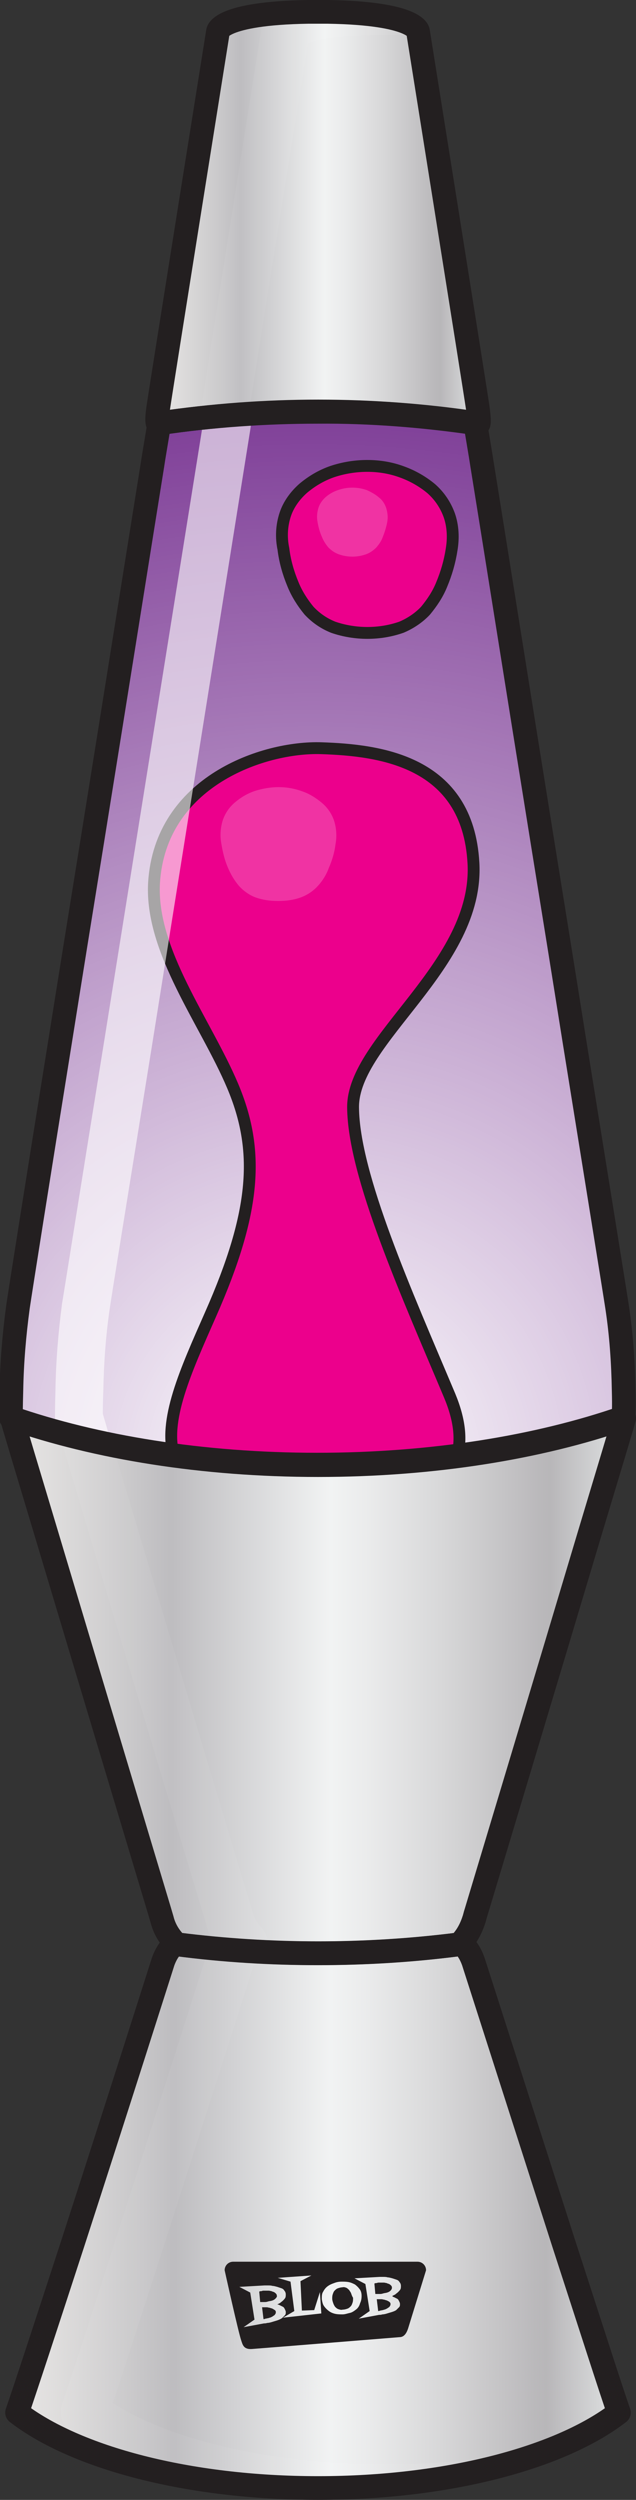 <?xml version="1.0" encoding="utf-8"?>
<!-- Generator: Adobe Illustrator 27.8.0, SVG Export Plug-In . SVG Version: 6.00 Build 0)  -->
<svg version="1.1" id="Layer_1" xmlns="http://www.w3.org/2000/svg" xmlns:xlink="http://www.w3.org/1999/xlink" x="0px" y="0px"
	 viewBox="0 0 134.2 526.9" style="enable-background:new 0 0 134.2 526.9;" xml:space="preserve">
<rect x="0" y="0" width="134.2" height="526.9" fill="#333333" stroke="none"/>
<style type="text/css">
	.st0{fill:#F1F2F2;}
	.st1{opacity:0.5;fill:url(#SVGID_1_);enable-background:new    ;}
	.st2{opacity:0.5;fill:url(#SVGID_00000123439367809392389330000016486818400293860785_);enable-background:new    ;}
	.st3{opacity:0.5;fill:url(#SVGID_00000026158047649525119040000002281188130478830476_);enable-background:new    ;}
	.st4{fill:#7F3F98;}
	.st5{fill:url(#SVGID_00000116924037981718728810000015064921136923776922_);}
	.st6{fill:#39B54A;}
	.st7{fill:#EC008C;}
	.st8{opacity:0.2;fill:#FFFFFF;enable-background:new    ;}
	.st9{fill:none;stroke:#231F20;stroke-width:2.5;stroke-miterlimit:10;}
	.st10{fill:#FFFFFF;}
	.st11{opacity:0.6;fill:#FFFFFF;enable-background:new    ;}
	.st12{opacity:5.000000e-02;}
	.st13{fill:none;stroke:#231F20;stroke-width:5;stroke-linejoin:round;}
	.st14{fill:#231F20;}
</style>
<g>
	<path class="st0" d="M67.1,308.8c-24.3,0-46.7-3.7-64.6-9.9l0,0c0.3,1.1,3.3,11.1,7.3,24.4c8.3,27.7,21.1,70.3,23.9,79.6l0.5,1.7
		c0.5,2,1.6,3.8,3.1,5.2c9.9,1.3,19.8,1.9,29.8,1.9l0,0c9.9,0,19.9-0.6,29.8-1.9c1.5-1.4,2.5-3.3,3.1-5.2c0.1-0.2,0.2-0.8,0.5-1.7
		c2.8-9.3,15.6-51.8,23.9-79.6c4-13.3,7-23.2,7.3-24.4l0,0C113.8,305.1,91.4,308.8,67.1,308.8z"/>
	<path class="st0" d="M67.1,524.4c27.4,0,51.2-6.4,63.5-15.9c-1.4-3.9-6.2-18.9-11.7-35.8c-8.7-27.1-19-59.2-19-59.2s-1.2-3.7-3-3.7
		l0,0c-19.8,2.5-39.7,2.5-59.5,0h0c-1.8,0.1-3,3.7-3,3.7s-10.2,32.1-19,59.2C9.9,489.6,5,504.5,3.6,508.5
		C15.9,518,39.7,524.4,67.1,524.4L67.1,524.4z"/>
	<path class="st0" d="M100.8,85.9c-0.7-4.8-12.6-79.3-12.6-79.3s-0.5-3.8-19-4.1H65C46.5,2.8,46,6.6,46,6.6S34.1,81.1,33.4,85.9
		c-0.3,2.1-0.3,3-0.1,3.4l0.5-0.1l0,0c22.1-3.3,44.6-3.3,66.7,0l0,0l0.5,0.1C101.1,89,101.1,88.1,100.8,85.9z"/>
	
		<linearGradient id="SVGID_1_" gradientUnits="userSpaceOnUse" x1="233.06" y1="15.13" x2="362.18" y2="15.13" gradientTransform="matrix(1 0 0 -1 -230.54 370.39)">
		<stop  offset="0" style="stop-color:#E5E2DF"/>
		<stop  offset="0" style="stop-color:#DED9D6"/>
		<stop  offset="6.000000e-02" style="stop-color:#CFCAC9"/>
		<stop  offset="0.18" style="stop-color:#A8A4A7"/>
		<stop  offset="0.26" style="stop-color:#8B878D"/>
		<stop  offset="0.52" style="stop-color:#F3F4F4"/>
		<stop  offset="0.58" style="stop-color:#E5E5E6"/>
		<stop  offset="0.7" style="stop-color:#C0BEC0"/>
		<stop  offset="0.86" style="stop-color:#858085"/>
		<stop  offset="0.88" style="stop-color:#807B80"/>
		<stop  offset="1" style="stop-color:#D1D3D4"/>
		<stop  offset="1" style="stop-color:#A7A9AC"/>
	</linearGradient>
	<path class="st1" d="M67.1,308.8c-24.3,0-46.7-3.7-64.6-9.9l0,0c0.3,1.1,3.3,11.1,7.3,24.4c8.3,27.7,21.1,70.3,23.9,79.6l0.5,1.7
		c0.5,2,1.6,3.8,3.1,5.2c9.9,1.3,19.8,1.9,29.8,1.9l0,0c9.9,0,19.9-0.6,29.8-1.9c1.5-1.4,2.5-3.3,3.1-5.2c0.1-0.2,0.2-0.8,0.5-1.7
		c2.8-9.3,15.6-51.8,23.9-79.6c4-13.3,7-23.2,7.3-24.4l0,0C113.8,305.1,91.4,308.8,67.1,308.8z"/>
	
		<linearGradient id="SVGID_00000024703143823031391690000007646604944643565448_" gradientUnits="userSpaceOnUse" x1="234.18" y1="-96.73" x2="361.1" y2="-96.73" gradientTransform="matrix(1 0 0 -1 -230.54 370.39)">
		<stop  offset="0" style="stop-color:#E5E2DF"/>
		<stop  offset="0" style="stop-color:#DED9D6"/>
		<stop  offset="6.000000e-02" style="stop-color:#CFCAC9"/>
		<stop  offset="0.18" style="stop-color:#A8A4A7"/>
		<stop  offset="0.26" style="stop-color:#8B878D"/>
		<stop  offset="0.52" style="stop-color:#F3F4F4"/>
		<stop  offset="0.58" style="stop-color:#E5E5E6"/>
		<stop  offset="0.7" style="stop-color:#C0BEC0"/>
		<stop  offset="0.86" style="stop-color:#858085"/>
		<stop  offset="0.88" style="stop-color:#807B80"/>
		<stop  offset="1" style="stop-color:#D1D3D4"/>
		<stop  offset="1" style="stop-color:#A7A9AC"/>
	</linearGradient>
	<path style="opacity:0.5;fill:url(#SVGID_00000024703143823031391690000007646604944643565448_);enable-background:new    ;" d="
		M67.1,524.4c27.4,0,51.2-6.4,63.5-15.9c-1.4-3.9-6.2-18.9-11.7-35.8c-8.7-27.1-19-59.2-19-59.2s-1.2-3.7-3-3.7l0,0
		c-19.8,2.5-39.7,2.5-59.5,0h0c-1.8,0.1-3,3.7-3,3.7s-10.2,32.1-19,59.2C9.9,489.6,5,504.5,3.6,508.5
		C15.9,518,39.7,524.4,67.1,524.4L67.1,524.4z"/>
	
		<linearGradient id="SVGID_00000173162797169011389620000001616000803465430412_" gradientUnits="userSpaceOnUse" x1="263.665" y1="324.485" x2="331.574" y2="324.485" gradientTransform="matrix(1 0 0 -1 -230.54 370.39)">
		<stop  offset="0" style="stop-color:#E5E2DF"/>
		<stop  offset="0" style="stop-color:#DED9D6"/>
		<stop  offset="6.000000e-02" style="stop-color:#CFCAC9"/>
		<stop  offset="0.18" style="stop-color:#A8A4A7"/>
		<stop  offset="0.26" style="stop-color:#8B878D"/>
		<stop  offset="0.52" style="stop-color:#F3F4F4"/>
		<stop  offset="0.58" style="stop-color:#E5E5E6"/>
		<stop  offset="0.7" style="stop-color:#C0BEC0"/>
		<stop  offset="0.86" style="stop-color:#858085"/>
		<stop  offset="0.88" style="stop-color:#807B80"/>
		<stop  offset="1" style="stop-color:#D1D3D4"/>
		<stop  offset="1" style="stop-color:#A7A9AC"/>
	</linearGradient>
	<path style="opacity:0.5;fill:url(#SVGID_00000173162797169011389620000001616000803465430412_);enable-background:new    ;" d="
		M100.8,85.9c-0.7-4.8-12.6-79.3-12.6-79.3s-0.5-3.8-19-4.1H65C46.5,2.8,46,6.6,46,6.6S34.1,81.1,33.4,85.9c-0.3,2.1-0.3,3-0.1,3.4
		l0.5-0.1l0,0c22.1-3.3,44.6-3.3,66.7,0l0,0l0.5,0.1C101.1,89,101.1,88.1,100.8,85.9z"/>
	<path class="st4" d="M131.6,293.1c-0.1-5.9-0.5-11.8-1.4-17.7c-0.5-3.3-4.3-26.8-9-56c-2.1-13.2-4.4-27.5-6.7-41.7
		c-5.3-32.9-10.4-65.1-12.8-79.9c-0.1-0.6-0.2-1.3-0.3-1.9c-0.7-4.2-1.1-6.6-1.1-6.7c-11-1.6-22.2-2.5-33.3-2.4l0,0
		c-11.2,0-22.3,0.8-33.4,2.4c0,0.1-0.4,2.5-1.1,6.7c-0.1,0.6-0.2,1.2-0.3,1.9c-2.4,14.9-7.5,47-12.8,79.9
		c-2.3,14.2-4.6,28.5-6.7,41.7c-4.7,29.2-8.4,52.6-8.9,56c-0.8,5.9-1.3,11.8-1.4,17.7c-0.1,3.4-0.1,5.6-0.1,5.6v0.1
		c17.9,6.2,40.3,9.9,64.6,9.9l0,0c24.3,0,46.7-3.7,64.6-9.9v-0.1C131.6,298.8,131.7,296.5,131.6,293.1z"/>
	
		<radialGradient id="SVGID_00000090990128802444484600000012632603772494170042_" cx="296.71" cy="61.25" r="222.93" gradientTransform="matrix(1 0 0 -1 -230.54 370.39)" gradientUnits="userSpaceOnUse">
		<stop  offset="0" style="stop-color:#FFFFFF"/>
		<stop  offset="1" style="stop-color:#FFFFFF;stop-opacity:0"/>
	</radialGradient>
	<path style="fill:url(#SVGID_00000090990128802444484600000012632603772494170042_);" d="M131.6,293.1c-0.1-5.9-0.5-11.8-1.4-17.7
		c-0.5-3.3-4.3-26.8-9-56c-2.1-13.2-4.4-27.5-6.7-41.7c-5.3-32.9-10.4-65.1-12.8-79.9c-0.1-0.6-0.2-1.3-0.3-1.9
		c-0.7-4.2-1.1-6.6-1.1-6.7c-11-1.6-22.2-2.5-33.3-2.4l0,0c-11.2,0-22.3,0.8-33.4,2.4c0,0.1-0.4,2.5-1.1,6.7
		c-0.1,0.6-0.2,1.2-0.3,1.9c-2.4,14.9-7.5,47-12.8,79.9c-2.3,14.2-4.6,28.5-6.7,41.7c-4.7,29.2-8.4,52.6-8.9,56
		c-0.8,5.9-1.3,11.8-1.4,17.7c-0.1,3.4-0.1,5.6-0.1,5.6v0.1c17.9,6.2,40.3,9.9,64.6,9.9l0,0c24.3,0,46.7-3.7,64.6-9.9v-0.1
		C131.6,298.8,131.7,296.5,131.6,293.1z"/>
	<path class="st6" d="M61.8,123.1c0.8,2,2,3.9,3.4,5.6c1.4,1.5,3.1,2.7,5.1,3.5c2.3,0.8,4.8,1.2,7.2,1.2c2.5,0,4.9-0.4,7.2-1.2
		c1.9-0.8,3.7-2,5.1-3.5c1.4-1.7,2.6-3.5,3.4-5.5c1-2.4,1.7-4.8,2.1-7.4c0.4-2.4,0.3-4.9-0.5-7.2c-0.8-2.2-2.1-4.1-3.8-5.6
		c-1.8-1.5-3.9-2.7-6.1-3.5c-2.4-0.9-4.9-1.3-7.4-1.3c-2.5,0-5,0.4-7.4,1.2c-2.3,0.8-4.3,2-6.1,3.5c-1.7,1.5-3.1,3.4-3.8,5.5
		c-0.8,2.4-0.9,4.9-0.4,7.3C60.1,118.2,60.8,120.7,61.8,123.1z"/>
	<path class="st6" d="M74.5,233.4c-0.1-14.3,26.6-29.9,25.4-51.5s-19.9-23.8-32.1-24.2s-34,7-35.3,28.4
		c-0.8,14.4,10.9,29.3,16.6,42.8s5,26.3-4.7,48.2c-5.2,11.8-10.1,22.5-7.6,30.1c9.7,1.1,19.4,1.6,29.1,1.5
		c10.2,0.1,20.4-0.5,30.5-1.7c1-3.3,0.7-7.5-1.5-12.8C85.8,272.6,74.6,247.7,74.5,233.4z"/>
	<path class="st7" d="M74.5,233.4c-0.1-14.3,26.6-29.9,25.4-51.5s-19.9-23.8-32.1-24.2s-34,7-35.3,28.4
		c-0.8,14.4,10.9,29.3,16.6,42.8s5,26.3-4.7,48.2c-5.2,11.8-10.1,22.5-7.6,30.1c9.7,1.1,19.4,1.6,29.1,1.5
		c10.2,0.1,20.4-0.5,30.5-1.7c1-3.3,0.7-7.5-1.5-12.8C85.8,272.6,74.6,247.7,74.5,233.4z"/>
	<path class="st7" d="M61.8,123.1c0.8,2,2,3.9,3.4,5.6c1.4,1.5,3.1,2.7,5.1,3.5c2.3,0.8,4.8,1.2,7.2,1.2c2.5,0,4.9-0.4,7.2-1.2
		c1.9-0.8,3.7-2,5.1-3.5c1.4-1.7,2.6-3.5,3.4-5.5c1-2.4,1.7-4.8,2.1-7.4c0.4-2.4,0.3-4.9-0.5-7.2c-0.8-2.2-2.1-4.1-3.8-5.6
		c-1.8-1.5-3.9-2.7-6.1-3.5c-2.4-0.9-4.9-1.3-7.4-1.3c-2.5,0-5,0.4-7.4,1.2c-2.3,0.8-4.3,2-6.1,3.5c-1.7,1.5-3.1,3.4-3.8,5.5
		c-0.8,2.4-0.9,4.9-0.4,7.3C60.1,118.2,60.8,120.7,61.8,123.1z"/>
	<path class="st8" d="M67.9,113.1c0.3,0.8,0.8,1.6,1.4,2.3c0.6,0.6,1.3,1.1,2.1,1.4c1.9,0.7,4,0.7,5.9,0c0.8-0.3,1.5-0.8,2.1-1.4
		c0.6-0.7,1.1-1.4,1.4-2.3c0.4-1,0.7-2,0.9-3c0.2-1,0.1-2-0.2-3c-0.3-0.9-0.8-1.7-1.6-2.3c-0.7-0.6-1.6-1.1-2.5-1.5
		c-2-0.7-4.1-0.7-6.1,0c-0.9,0.3-1.8,0.8-2.5,1.4c-0.7,0.6-1.3,1.4-1.6,2.3c-0.3,1-0.4,2-0.2,3C67.2,111.2,67.5,112.2,67.9,113.1z"
		/>
	<path class="st8" d="M48.1,182.9c0.6,1.4,1.3,2.6,2.3,3.8c0.9,1,2.1,1.9,3.4,2.4c1.6,0.6,3.2,0.8,4.9,0.8c1.7,0,3.3-0.2,4.9-0.8
		c1.3-0.5,2.5-1.3,3.5-2.4c1-1.1,1.8-2.4,2.3-3.8c0.7-1.6,1.2-3.3,1.4-5c0.3-1.6,0.2-3.3-0.3-4.9c-0.5-1.5-1.4-2.8-2.6-3.8
		c-1.2-1-2.6-1.9-4.1-2.4c-1.6-0.6-3.3-0.9-5-0.9c-1.7,0-3.4,0.3-5,0.8c-1.5,0.5-2.9,1.3-4.2,2.4c-1.2,1-2.1,2.3-2.6,3.8
		c-0.5,1.6-0.6,3.3-0.3,4.9C47,179.6,47.4,181.3,48.1,182.9z"/>
	<path class="st9" d="M61.8,123.1c0.8,2,2,3.9,3.4,5.6c1.4,1.5,3.1,2.7,5.1,3.5c2.3,0.8,4.8,1.2,7.2,1.2c2.5,0,4.9-0.4,7.2-1.2
		c1.9-0.8,3.7-2,5.1-3.5c1.4-1.7,2.6-3.5,3.4-5.5c1-2.4,1.7-4.8,2.1-7.4c0.4-2.4,0.3-4.9-0.5-7.2c-0.8-2.2-2.1-4.1-3.8-5.6
		c-1.8-1.5-3.9-2.7-6.1-3.5c-2.4-0.9-4.9-1.3-7.4-1.3c-2.5,0-5,0.4-7.4,1.2c-2.3,0.8-4.3,2-6.1,3.5c-1.7,1.5-3.1,3.4-3.8,5.5
		c-0.8,2.4-0.9,4.9-0.4,7.3C60.1,118.2,60.8,120.7,61.8,123.1z"/>
	<path class="st9" d="M74.5,233.4c-0.1-14.3,26.6-29.9,25.4-51.5s-19.9-23.8-32.1-24.2s-34,7-35.3,28.4
		c-0.8,14.4,10.9,29.3,16.6,42.8s5,26.3-4.7,48.2c-5.2,11.8-10.1,22.5-7.6,30.1c9.7,1.1,19.4,1.6,29.1,1.5
		c10.2,0.1,20.4-0.5,30.5-1.7c1-3.3,0.7-7.5-1.5-12.8C85.8,272.6,74.6,247.7,74.5,233.4z"/>
	<path class="st10" d="M23.6,304.5L23.6,304.5c2.7,0.5,5.4,1,8.1,1.5C29,305.6,26.3,305.1,23.6,304.5z"/>
	<path class="st10" d="M44.1,307.6c-3.8-0.4-7.5-0.9-11.1-1.4C36.6,306.8,40.4,307.2,44.1,307.6z"/>
	<path class="st10" d="M54.7,405.9l0.1,0.1L54.7,405.9z"/>
	<path class="st10" d="M33,306.2l-1.3-0.2L33,306.2z"/>
	<path class="st10" d="M67.1,308.8L67.1,308.8c-7.9,0-15.6-0.4-23-1.1C51.5,308.4,59.2,308.8,67.1,308.8z"/>
	<path class="st10" d="M41.8,88.2c0.2,0,0.4,0,0.6-0.1l0,0C42.1,88.2,41.9,88.2,41.8,88.2z"/>
	<path class="st10" d="M21.2,304l2.4,0.5l0,0L21.2,304z"/>
	<path class="st11" d="M21.7,298c0-0.9,0-2.6,0.1-4.8c0.1-5.7,0.5-11.4,1.3-17c0.4-2.9,3.4-21.2,9-56L52.9,90c0.1-0.9,0-1.9-0.4-2.8
		c-3.4,0.2-6.8,0.5-10.2,0.9c-0.1,0.9,0,1.7,0.3,2.6l-20.5,128c-5.7,35.3-8.5,53.1-9,56c-0.8,6.1-1.3,12.2-1.4,18.3
		c-0.1,3.4-0.1,5.7-0.1,5.8c0,0.5,0.1,1,0.2,1.4v0.1l0.5,1.6c1.4,0.4,2.9,0.8,4.4,1.1c1.5,0.4,3,0.7,4.5,1l2.4,0.5L21.7,298z"/>
	<path class="st10" d="M21.2,304c-1.5-0.3-3-0.7-4.5-1C18.2,303.4,19.7,303.7,21.2,304z"/>
	<g class="st12">
		<path class="st10" d="M81.3,519.4c-23.5,0-45-4.9-57.5-12.9c1.9-5.7,5.4-16.5,10.5-32.3c8.6-26.8,18.9-58.8,18.9-59.1
			s0.2-0.5,0.3-0.8c2.5-1.1,3.7-4.1,2.6-6.6c-0.3-0.6-0.6-1.1-1-1.5l-0.2-0.2c-0.8-0.9-1.3-1.9-1.6-3c-0.1-0.2-0.2-0.8-0.5-1.7
			c-2.9-9.4-16.2-53.9-23.9-79.6l-5.2-17.3l-2.4-0.5c-1.5-0.3-3-0.7-4.5-1s-2.9-0.7-4.4-1.1l6.8,22.8c7.7,25.7,21,70.1,23.9,79.6
			c0.3,0.9,0.5,1.5,0.5,1.8c0.3,1.1,0.8,2.1,1.3,3.2c-0.5,0.9-0.9,1.8-1.3,2.8c-0.1,0.3-10.3,32.4-18.9,59.1
			c-6.5,20.3-10.4,32.2-11.6,35.6c-0.7,2-0.1,4.3,1.6,5.6c3.4,2.5,7,4.7,10.8,6.4c13.5,3.8,27.5,5.7,41.5,5.5l0,0
			c21.4,0,40.7-3.9,53.9-10.2C108,517.8,94.7,519.5,81.3,519.4z M54.8,406l-0.1-0.1L54.8,406z"/>
		<path class="st10" d="M52.5,87.1c0-0.1,0-0.3,0.1-0.5c0.6-4.3,10.5-66,12.4-77.5c1.5-0.6,5.4-1.6,14.4-1.7h4
			c1.9,0,3.6,0.1,5.1,0.2c-0.1-0.7-0.2-1.1-0.2-1.1s-0.5-3.8-19-4.1H65c-3.4,0.1-6.2,0.2-8.5,0.5c-0.7,0.8-1.1,1.8-1.3,2.9
			c-0.6,3.6-11.9,74.6-12.6,79.4c-0.2,1-0.3,2-0.3,2.9c3.3-0.4,6.7-0.6,10.2-0.9C52.5,87.2,52.5,87.2,52.5,87.1z M65.2,7.4L65.2,7.4
			z"/>
	</g>
	<path class="st10" d="M65.2,7.4L65.2,7.4z"/>
	<path class="st10" d="M52.5,87.3c-3.4,0.2-6.8,0.5-10.2,0.9l0,0C45.7,87.8,49.1,87.5,52.5,87.3z"/>
	<path class="st13" d="M67.1,308.8c-24.3,0-46.7-3.7-64.6-9.9l0,0c0.3,1.1,3.3,11.1,7.3,24.4c8.3,27.7,21.1,70.3,23.9,79.6l0.5,1.7
		c0.5,2,1.6,3.8,3.1,5.2c9.9,1.3,19.8,1.9,29.8,1.9l0,0c9.9,0,19.9-0.6,29.8-1.9c1.5-1.4,2.5-3.3,3.1-5.2c0.1-0.2,0.2-0.8,0.5-1.7
		c2.8-9.3,15.6-51.8,23.9-79.6c4-13.3,7-23.2,7.3-24.4l0,0C113.8,305.1,91.4,308.8,67.1,308.8z"/>
	<path class="st13" d="M131.6,293.1c-0.1-5.9-0.5-11.8-1.4-17.7c-0.5-3.3-4.3-26.8-9-56c-2.1-13.2-4.4-27.5-6.7-41.7
		c-5.3-32.9-10.4-65.1-12.8-79.9c-0.1-0.6-0.2-1.3-0.3-1.9c-0.7-4.2-1.1-6.6-1.1-6.7c-11-1.6-22.2-2.5-33.3-2.4l0,0
		c-11.2,0-22.3,0.8-33.4,2.4c0,0.1-0.4,2.5-1.1,6.7c-0.1,0.6-0.2,1.2-0.3,1.9c-2.4,14.9-7.5,47-12.8,79.9
		c-2.3,14.2-4.6,28.5-6.7,41.7c-4.7,29.2-8.4,52.6-8.9,56c-0.8,5.9-1.3,11.8-1.4,17.7c-0.1,3.4-0.1,5.6-0.1,5.6v0.1
		c17.9,6.2,40.3,9.9,64.6,9.9l0,0c24.3,0,46.7-3.7,64.6-9.9v-0.1C131.6,298.8,131.7,296.5,131.6,293.1z"/>
	<path class="st13" d="M67.1,524.4c27.4,0,51.2-6.4,63.5-15.9c-1.4-3.9-6.2-18.9-11.7-35.8c-8.7-27.1-19-59.2-19-59.2
		s-1.2-3.7-3-3.7l0,0c-19.8,2.5-39.7,2.5-59.5,0h0c-1.8,0.1-3,3.7-3,3.7s-10.2,32.1-19,59.2C9.9,489.6,5,504.5,3.6,508.5
		C15.9,518,39.7,524.4,67.1,524.4L67.1,524.4z"/>
	<path class="st13" d="M100.8,85.9c-0.7-4.8-12.6-79.3-12.6-79.3s-0.5-3.8-19-4.1H65C46.5,2.8,46,6.6,46,6.6S34.1,81.1,33.4,85.9
		c-0.3,2.1-0.3,3-0.1,3.4l0.5-0.1l0,0c22.1-3.3,44.6-3.3,66.7,0l0,0l0.5,0.1C101.1,89,101.1,88.1,100.8,85.9z"/>
</g>
<g>
	<path class="st14" d="M74.1,483.4c-0.1-0.3-0.3-0.5-0.4-0.7c-0.2-0.2-0.4-0.4-0.6-0.5c-0.3-0.1-0.5-0.2-0.9-0.1
		c-0.3,0-0.6,0.1-0.9,0.2c-0.3,0.1-0.5,0.3-0.7,0.5c-0.2,0.2-0.3,0.5-0.4,0.8c-0.1,0.3-0.1,0.6-0.1,0.9c0,0.3,0.1,0.6,0.2,0.9
		c0.1,0.3,0.2,0.5,0.4,0.8c0.2,0.2,0.4,0.4,0.7,0.5c0.3,0.1,0.6,0.2,0.9,0.1c0.4,0,0.7-0.1,1-0.2c0.3-0.1,0.5-0.3,0.7-0.5
		c0.2-0.2,0.3-0.5,0.4-0.8c0.1-0.3,0.1-0.6,0.1-1C74.3,484,74.2,483.7,74.1,483.4z"/>
	<path class="st14" d="M57.5,486.6c-0.2-0.1-0.4-0.1-0.6-0.2c-0.2,0-0.4-0.1-0.6-0.1c-0.2,0-0.4,0-0.6,0c-0.2,0-0.3,0-0.4,0l0,0
		l0.3,2.5c0.1,0,0.2,0,0.4-0.1c0.2,0,0.4-0.1,0.6-0.1c0.2-0.1,0.4-0.1,0.6-0.2c0.2-0.1,0.4-0.2,0.5-0.3c0.2-0.1,0.3-0.2,0.4-0.4
		c0.1-0.1,0.1-0.3,0.1-0.4c0-0.2-0.1-0.3-0.2-0.4C57.8,486.8,57.7,486.7,57.5,486.6z"/>
	<path class="st14" d="M58.4,483.8c0-0.2-0.1-0.3-0.2-0.4c-0.1-0.1-0.2-0.2-0.4-0.3c-0.2-0.1-0.4-0.1-0.5-0.2
		c-0.2,0-0.4-0.1-0.6-0.1c-0.2,0-0.4,0-0.6,0c-0.2,0-0.3,0-0.4,0c-0.2,0-0.3,0-0.5,0.1c-0.2,0-0.3,0-0.5,0.1l0.2,2.2
		c0.1,0,0.3,0,0.5,0c0.2,0,0.3,0,0.4,0c0.2,0,0.4,0,0.7-0.1c0.3-0.1,0.6-0.1,0.9-0.2c0.3-0.1,0.5-0.2,0.7-0.4
		C58.4,484.2,58.5,484,58.4,483.8z"/>
	<path class="st14" d="M82.5,481.7c-0.1-0.1-0.2-0.2-0.4-0.3c-0.2-0.1-0.4-0.1-0.5-0.2c-0.2,0-0.4-0.1-0.6-0.1c-0.2,0-0.4,0-0.6,0
		c-0.2,0-0.3,0-0.4,0c-0.2,0-0.3,0-0.5,0.1c-0.2,0-0.3,0-0.5,0.1l0.2,2.2c0.1,0,0.3,0,0.5,0s0.3,0,0.4,0c0.2,0,0.4,0,0.7-0.1
		c0.3-0.1,0.6-0.1,0.9-0.2c0.3-0.1,0.5-0.2,0.7-0.4c0.2-0.2,0.3-0.4,0.3-0.6C82.7,481.9,82.6,481.8,82.5,481.7z"/>
	<path class="st14" d="M88.1,476.7H49.2c-1,0-1.8,0.8-1.8,1.8c0,0,2.9,13.1,3.5,14.8c0.3,0.9,0.5,1.9,2.2,1.8
		c4-0.3,31.2-2.5,31.2-2.5c1,0,1.5-0.9,1.8-1.8c0.9-2.9,3.8-12.3,3.8-12.3C89.9,477.5,89.1,476.7,88.1,476.7z M58.4,489.1
		c-0.3,0.1-0.7,0.2-1,0.3c-0.3,0.1-0.7,0.2-1,0.2c-0.3,0.1-0.5,0.1-0.7,0.1l-4.3,0.8l2.3-1.6l-0.9-5.7l-2.3-1.2l5.3-0.3
		c0.2,0,0.5,0,0.8,0c0.3,0,0.6,0,0.9,0.1c0.3,0,0.6,0.1,1,0.2c0.3,0.1,0.6,0.2,0.9,0.3c0.3,0.1,0.5,0.3,0.6,0.5
		c0.2,0.2,0.3,0.5,0.3,0.8c0,0.2,0,0.5-0.1,0.7c-0.1,0.2-0.3,0.4-0.5,0.6c-0.2,0.2-0.4,0.3-0.6,0.5c-0.2,0.1-0.4,0.2-0.6,0.3
		c0.2,0,0.4,0.1,0.6,0.2c0.2,0.1,0.4,0.2,0.6,0.3c0.2,0.1,0.3,0.3,0.4,0.5c0.1,0.2,0.2,0.4,0.2,0.6c0,0.3,0,0.5-0.2,0.7
		c-0.2,0.2-0.4,0.4-0.6,0.6C59,488.9,58.7,489,58.4,489.1z M59.7,488.5l2.4-1.4l-0.8-6.2l-2.7-0.8l7.1-0.5l-2.3,1.2l0.3,6.2l2.6-0.1
		l1.2-3.8l0.3,4.5L59.7,488.5z M75.1,486.8c-0.4,0.3-0.8,0.6-1.3,0.7s-1,0.3-1.5,0.3c-0.5,0-1,0-1.5-0.1c-0.5-0.1-1-0.3-1.4-0.6
		s-0.7-0.6-1-1c-0.3-0.4-0.4-0.9-0.5-1.5c0-0.6,0-1.2,0.3-1.6c0.2-0.4,0.5-0.8,0.9-1.1c0.4-0.3,0.8-0.5,1.4-0.7
		c0.5-0.2,1-0.3,1.6-0.3c0.5,0,1,0,1.5,0.1c0.5,0.1,0.9,0.3,1.3,0.5c0.4,0.3,0.7,0.6,1,1c0.3,0.4,0.4,0.9,0.4,1.4
		c0,0.6-0.1,1.1-0.3,1.5C75.8,486.1,75.5,486.5,75.1,486.8z M83.2,484.2c0.2,0.1,0.4,0.2,0.6,0.3c0.2,0.1,0.3,0.3,0.4,0.5
		c0.1,0.2,0.2,0.4,0.2,0.6c0,0.3,0,0.5-0.2,0.7c-0.2,0.2-0.4,0.4-0.6,0.6c-0.3,0.2-0.6,0.3-0.9,0.4c-0.3,0.1-0.7,0.2-1,0.3
		c-0.3,0.1-0.7,0.2-1,0.2c-0.3,0.1-0.5,0.1-0.7,0.1l-4.3,0.8l2.3-1.6l-0.9-5.7l-2.3-1.2l5.3-0.3c0.2,0,0.5,0,0.8,0
		c0.3,0,0.6,0,0.9,0.1c0.3,0,0.6,0.1,1,0.2c0.3,0.1,0.6,0.2,0.9,0.3c0.3,0.1,0.5,0.3,0.6,0.5c0.2,0.2,0.3,0.5,0.3,0.8
		c0,0.2,0,0.5-0.1,0.7c-0.1,0.2-0.3,0.4-0.5,0.6c-0.2,0.2-0.4,0.3-0.6,0.5c-0.2,0.1-0.4,0.2-0.6,0.3C82.8,484.1,83,484.1,83.2,484.2
		z"/>
	<path class="st14" d="M81.7,484.9c-0.2-0.1-0.4-0.1-0.6-0.2c-0.2,0-0.4-0.1-0.6-0.1c-0.2,0-0.4,0-0.6,0c-0.2,0-0.3,0-0.4,0l0,0
		l0.3,2.5c0.1,0,0.2,0,0.4-0.1c0.2,0,0.4-0.1,0.6-0.1c0.2-0.1,0.4-0.1,0.6-0.2c0.2-0.1,0.4-0.2,0.5-0.3c0.2-0.1,0.3-0.2,0.4-0.4
		c0.1-0.1,0.1-0.3,0.1-0.4c0-0.2-0.1-0.3-0.2-0.4C82.1,485.1,81.9,485,81.7,484.9z"/>
</g>
</svg>
